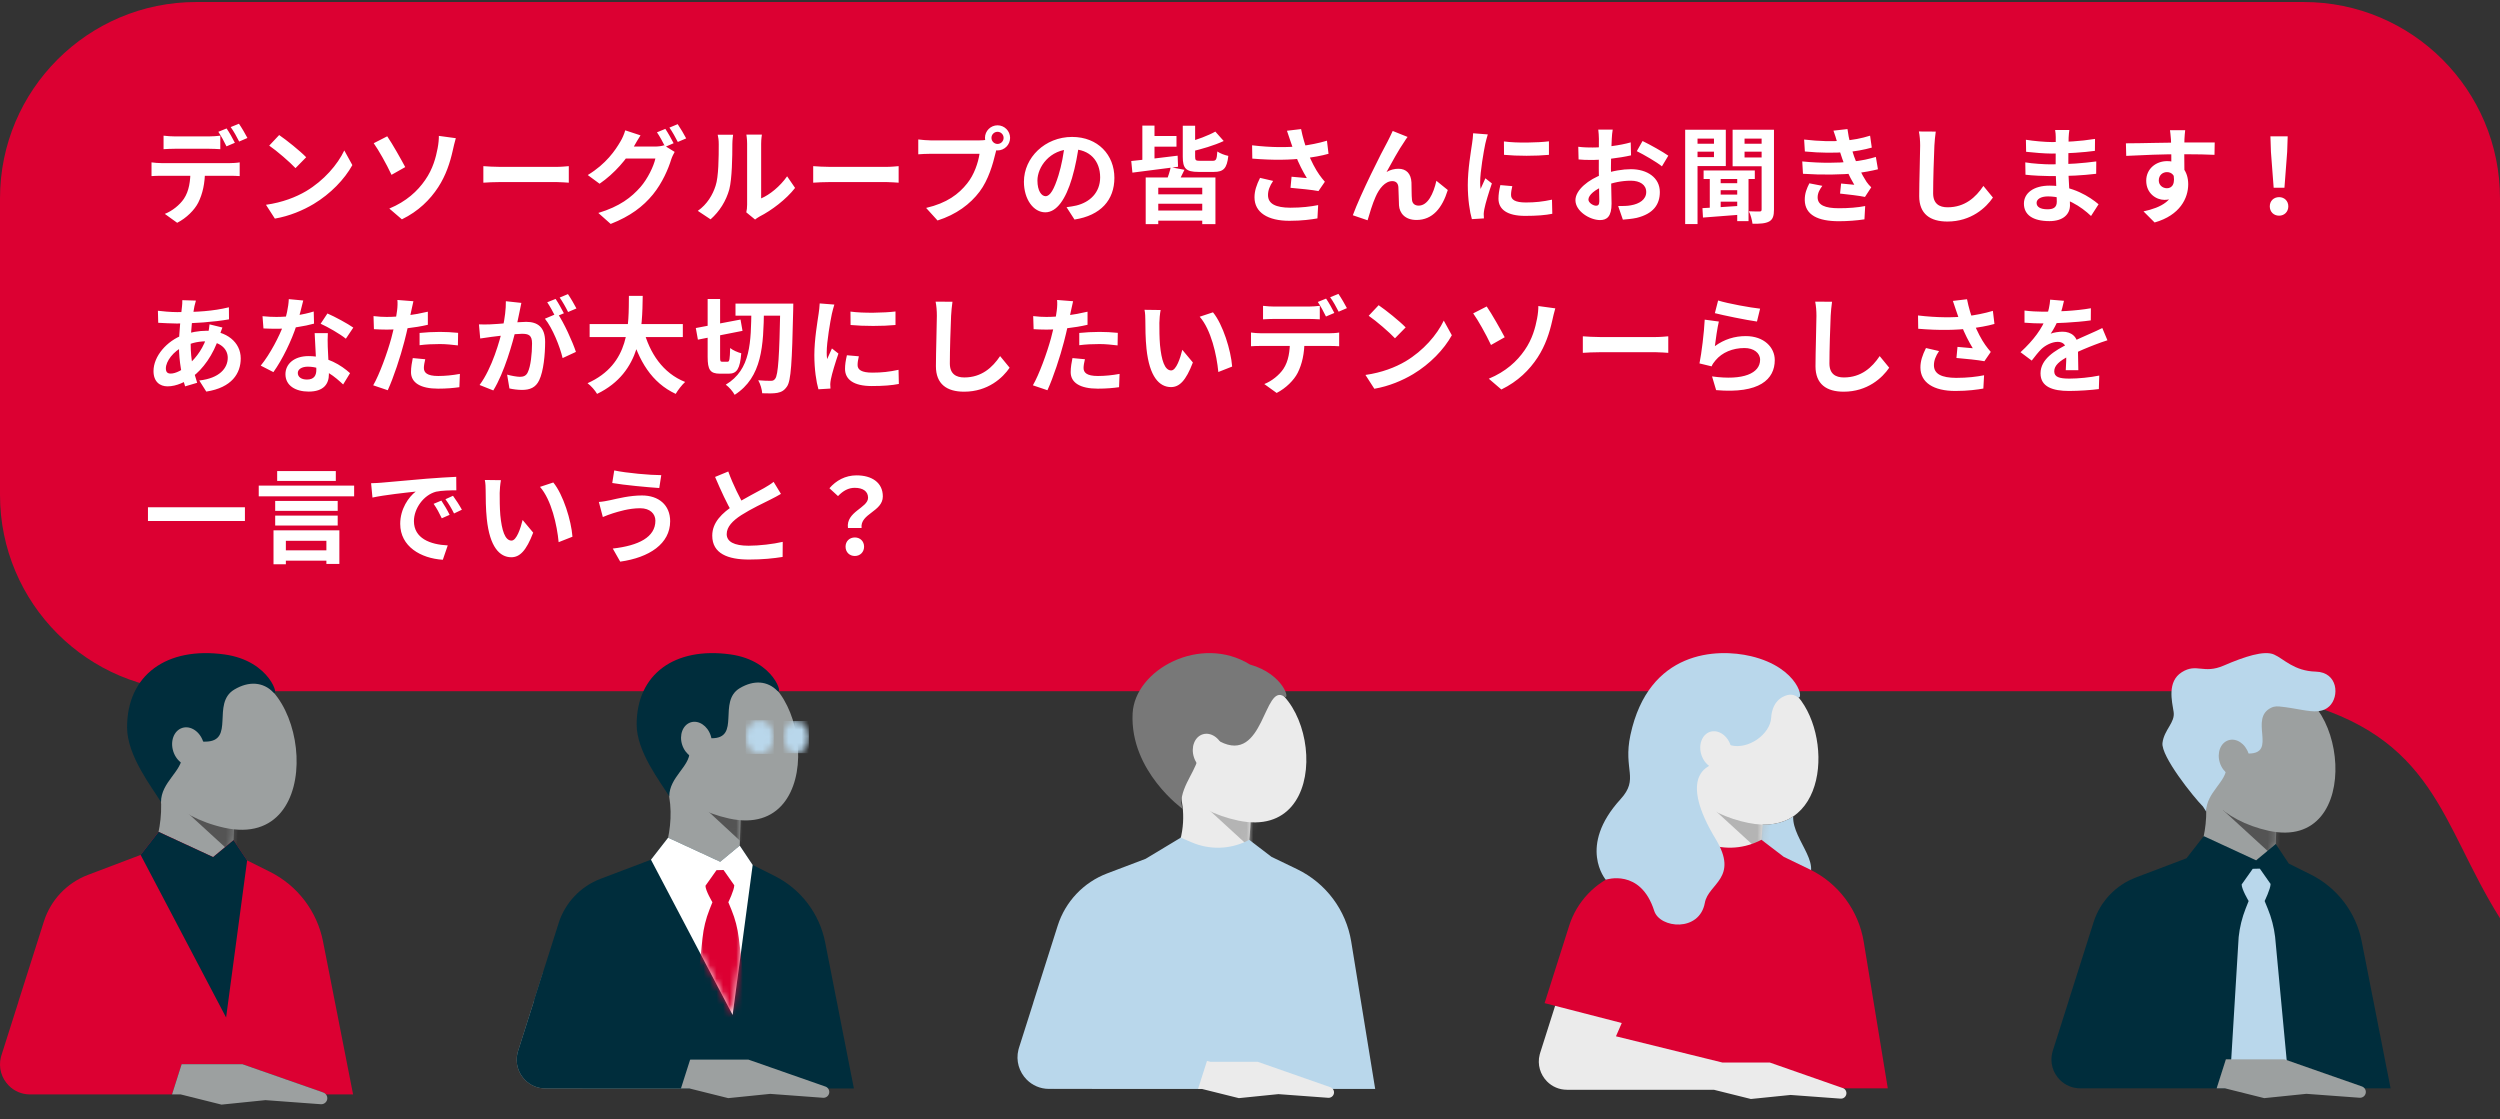 <svg width="382" height="171" viewBox="0 0 382 171" fill="none" xmlns="http://www.w3.org/2000/svg">
<rect x="0" y="0" width="382" height="171" fill="#333333" stroke="none"/>
<path d="M0 30.308C0 13.74 13.431 0.308 30 0.308H352C368.569 0.308 382 13.74 382 30.308V105.619V140.308C372.891 125.823 372.194 112.426 350.255 106.982C345.599 105.827 340.767 105.619 335.97 105.619H30C13.431 105.619 0 92.188 0 75.619V30.308Z" fill="#DC0032"/>
<path d="M24.992 20.731C25.504 20.795 26.176 20.843 26.704 20.843C27.712 20.843 31.008 20.843 31.952 20.843C32.496 20.843 33.12 20.795 33.664 20.731V22.795C33.12 22.763 32.496 22.731 31.952 22.731C31.008 22.731 27.712 22.731 26.72 22.731C26.16 22.731 25.488 22.763 24.992 22.795V20.731ZM23.152 24.811C23.616 24.875 24.176 24.923 24.672 24.923C25.68 24.923 34.208 24.923 35.152 24.923C35.488 24.923 36.192 24.891 36.624 24.811V26.907C36.224 26.875 35.6 26.859 35.152 26.859C34.208 26.859 25.68 26.859 24.672 26.859C24.208 26.859 23.584 26.875 23.152 26.907V24.811ZM31.328 25.931C31.328 28.027 30.96 29.627 30.288 30.971C29.728 32.075 28.496 33.323 27.072 34.043L25.184 32.683C26.32 32.235 27.456 31.323 28.096 30.379C28.896 29.179 29.104 27.659 29.104 25.947L31.328 25.931ZM34.624 19.627C35.024 20.203 35.6 21.227 35.888 21.819L34.608 22.363C34.288 21.707 33.792 20.763 33.36 20.139L34.624 19.627ZM36.512 18.907C36.928 19.499 37.52 20.523 37.808 21.083L36.544 21.627C36.208 20.955 35.696 20.027 35.248 19.419L36.512 18.907ZM42.656 20.635C43.76 21.387 45.84 23.051 46.784 24.027L45.152 25.691C44.32 24.795 42.304 23.051 41.136 22.251L42.656 20.635ZM40.64 31.291C43.152 30.939 45.216 30.123 46.768 29.211C49.504 27.579 51.584 25.147 52.608 22.987L53.84 25.227C52.64 27.403 50.512 29.611 47.936 31.163C46.304 32.139 44.24 33.019 42 33.403L40.64 31.291ZM59.488 31.867C62.08 30.795 63.808 29.195 64.96 27.515C66.16 25.803 66.608 24.011 66.864 22.683C67.008 21.963 67.072 21.147 67.056 20.763L69.648 21.115C69.472 21.723 69.28 22.523 69.184 22.987C68.768 24.859 68.128 26.811 66.96 28.603C65.712 30.523 63.936 32.283 61.408 33.515L59.488 31.867ZM59.168 20.827C59.952 21.963 61.328 24.411 61.92 25.531L59.824 26.715C59.024 25.003 57.84 22.923 57.104 21.883L59.168 20.827ZM73.856 25.387C74.448 25.435 75.6 25.499 76.432 25.499C78.32 25.499 83.6 25.499 85.024 25.499C85.776 25.499 86.48 25.419 86.912 25.387V27.915C86.528 27.899 85.712 27.819 85.04 27.819C83.584 27.819 78.32 27.819 76.432 27.819C75.536 27.819 74.464 27.867 73.856 27.915V25.387ZM101.664 19.691C102.064 20.283 102.624 21.291 102.928 21.883L101.648 22.443C101.312 21.787 100.816 20.827 100.384 20.219L101.664 19.691ZM103.552 18.971C103.968 19.579 104.56 20.587 104.848 21.147L103.568 21.691C103.232 21.035 102.72 20.091 102.288 19.499L103.552 18.971ZM103.088 23.211C102.912 23.531 102.688 23.963 102.56 24.363C102.128 25.787 101.216 27.931 99.776 29.707C98.256 31.563 96.32 33.035 93.312 34.219L91.424 32.539C94.704 31.547 96.48 30.155 97.872 28.571C98.96 27.323 99.888 25.403 100.144 24.219H94.752L95.488 22.395C96.208 22.395 99.552 22.395 100.064 22.395C100.56 22.395 101.088 22.331 101.456 22.203L103.088 23.211ZM97.872 20.683C97.504 21.243 97.088 21.979 96.896 22.315C95.824 24.251 93.904 26.507 91.616 28.075L89.808 26.747C92.624 25.035 94.016 22.971 94.816 21.595C95.056 21.211 95.392 20.459 95.536 19.915L97.872 20.683ZM114.032 32.443C114.112 32.139 114.16 31.707 114.16 31.275C114.16 30.427 114.16 23.243 114.16 21.947C114.16 21.227 114.048 20.603 114.048 20.571H116.416C116.416 20.603 116.304 21.243 116.304 21.963C116.304 23.243 116.304 29.339 116.304 30.315C117.616 29.755 119.184 28.491 120.272 26.939L121.488 28.715C120.16 30.443 117.872 32.171 116.064 33.083C115.728 33.259 115.536 33.435 115.376 33.547L114.032 32.443ZM106.624 32.219C108.048 31.227 108.912 29.755 109.344 28.379C109.808 27.019 109.824 23.979 109.824 22.059C109.824 21.403 109.76 20.987 109.664 20.587H112.016C112.016 20.651 111.904 21.371 111.904 22.027C111.904 23.931 111.856 27.307 111.44 28.923C110.944 30.715 109.952 32.299 108.576 33.515L106.624 32.219ZM124.256 25.387C124.848 25.435 126 25.499 126.832 25.499C128.72 25.499 134 25.499 135.424 25.499C136.176 25.499 136.88 25.419 137.312 25.387V27.915C136.928 27.899 136.112 27.819 135.44 27.819C133.984 27.819 128.72 27.819 126.832 27.819C125.936 27.819 124.864 27.867 124.256 27.915V25.387ZM151.495 21.067C151.495 21.579 151.911 21.995 152.423 21.995C152.935 21.995 153.351 21.579 153.351 21.067C153.351 20.555 152.935 20.139 152.423 20.139C151.911 20.139 151.495 20.555 151.495 21.067ZM150.503 21.067C150.503 20.011 151.367 19.147 152.423 19.147C153.479 19.147 154.343 20.011 154.343 21.067C154.343 22.123 153.479 22.987 152.423 22.987C151.367 22.987 150.503 22.123 150.503 21.067ZM152.455 22.331C152.295 22.635 152.183 23.099 152.103 23.435C151.735 25.003 151.031 27.499 149.687 29.275C148.247 31.195 146.119 32.779 143.255 33.691L141.511 31.771C144.695 31.035 146.503 29.643 147.783 28.027C148.855 26.699 149.463 24.875 149.671 23.499C148.695 23.499 143.415 23.499 142.215 23.499C141.479 23.499 140.727 23.547 140.311 23.579V21.307C140.791 21.371 141.687 21.451 142.215 21.451C143.415 21.451 148.727 21.451 149.623 21.451C149.943 21.451 150.455 21.435 150.871 21.323L152.455 22.331ZM164.903 21.835C164.679 23.467 164.359 25.339 163.799 27.227C162.839 30.459 161.463 32.443 159.719 32.443C157.927 32.443 156.455 30.475 156.455 27.771C156.455 24.091 159.671 20.923 163.815 20.923C167.767 20.923 170.279 23.675 170.279 27.179C170.279 30.539 168.215 32.923 164.183 33.547L162.967 31.659C163.591 31.579 164.039 31.499 164.471 31.403C166.503 30.907 168.103 29.451 168.103 27.099C168.103 24.587 166.535 22.795 163.767 22.795C160.375 22.795 158.519 25.563 158.519 27.579C158.519 29.195 159.159 29.979 159.767 29.979C160.455 29.979 161.063 28.955 161.735 26.795C162.199 25.291 162.551 23.451 162.711 21.771L164.903 21.835ZM175.063 27.115H185.719V34.251H183.703V28.683H176.983V34.251H175.063V27.115ZM175.927 29.691H184.263V31.131H175.927V29.691ZM175.447 20.779H179.767V22.411H175.447V20.779ZM175.927 32.171H184.263V33.723H175.927V32.171ZM178.887 25.547L180.983 25.947C180.599 26.747 180.231 27.499 179.927 28.011L178.231 27.611C178.487 27.019 178.759 26.155 178.887 25.547ZM172.855 24.603C174.679 24.427 177.399 24.107 179.943 23.787L180.007 25.483C177.559 25.803 174.935 26.123 173.031 26.379L172.855 24.603ZM174.551 19.195H176.407V25.435H174.551V19.195ZM185.703 20.107L186.983 21.547C185.511 22.235 183.575 22.795 181.927 23.179C181.847 22.795 181.591 22.155 181.367 21.771C182.919 21.355 184.631 20.715 185.703 20.107ZM180.727 19.211H182.615V23.947C182.615 24.507 182.727 24.571 183.383 24.571C183.687 24.571 184.935 24.571 185.287 24.571C185.831 24.571 185.927 24.363 186.007 23.147C186.407 23.435 187.175 23.723 187.687 23.819C187.479 25.739 186.951 26.267 185.479 26.267C185.063 26.267 183.527 26.267 183.127 26.267C181.191 26.267 180.727 25.723 180.727 23.947V19.211ZM197.143 21.451C197.031 21.083 196.839 20.507 196.647 19.979L198.807 19.723C199.047 20.955 199.431 22.219 199.815 23.243C200.311 24.587 201.063 25.963 201.591 26.699C201.863 27.099 202.151 27.435 202.439 27.771L201.463 29.195C200.567 29.019 198.535 28.811 197.191 28.699L197.351 27.003C198.135 27.083 199.191 27.163 199.687 27.211C199.111 26.267 198.407 24.923 197.911 23.595C197.559 22.715 197.335 21.979 197.143 21.451ZM191.319 22.203C194.311 22.555 196.743 22.539 198.663 22.331C200.087 22.155 201.495 21.883 202.759 21.499L202.999 23.499C201.943 23.803 200.567 24.043 199.287 24.187C197.159 24.443 194.631 24.507 191.351 24.235L191.319 22.203ZM194.535 27.643C194.007 28.411 193.751 29.115 193.751 29.803C193.751 31.163 194.951 31.723 197.143 31.739C198.887 31.739 200.295 31.563 201.415 31.339L201.303 33.371C200.391 33.531 198.951 33.739 197.015 33.739C193.735 33.739 191.687 32.475 191.687 30.155C191.687 29.179 191.991 28.267 192.535 27.179L194.535 27.643ZM215.079 20.923C214.903 21.131 214.743 21.403 214.567 21.675C213.767 22.811 212.647 24.859 211.863 26.283C212.455 25.931 213.079 25.787 213.687 25.787C214.887 25.787 215.607 26.539 215.671 27.883C215.703 28.587 215.671 29.867 215.751 30.539C215.815 31.163 216.247 31.419 216.775 31.419C218.167 31.419 219.031 29.611 219.479 27.627L221.223 29.035C220.375 31.787 218.903 33.611 216.439 33.611C214.663 33.611 213.847 32.539 213.767 31.387C213.719 30.523 213.719 29.227 213.671 28.571C213.623 28.011 213.319 27.675 212.743 27.675C211.655 27.675 210.743 28.795 210.183 30.091C209.751 31.019 209.207 32.811 208.967 33.659L206.711 32.891C207.879 29.691 211.159 23.163 212.023 21.627C212.215 21.211 212.519 20.683 212.807 20.011L215.079 20.923ZM229.799 21.611C231.767 21.883 234.967 21.803 236.679 21.595V23.659C234.727 23.851 231.815 23.851 229.815 23.659L229.799 21.611ZM231.079 28.443C230.951 28.987 230.887 29.371 230.887 29.787C230.887 30.507 231.511 30.939 233.143 30.939C234.567 30.939 235.751 30.811 237.143 30.507L237.191 32.667C236.151 32.875 234.855 32.987 233.047 32.987C230.295 32.987 228.967 31.995 228.967 30.363C228.967 29.723 229.063 29.099 229.255 28.283L231.079 28.443ZM227.335 20.539C227.223 20.875 227.015 21.691 226.951 21.979C226.727 23.035 226.167 26.235 226.167 27.835C226.167 28.155 226.183 28.555 226.231 28.875C226.471 28.331 226.727 27.787 226.967 27.243L227.959 28.027C227.495 29.371 226.967 31.099 226.807 31.947C226.759 32.187 226.711 32.539 226.711 32.699C226.727 32.875 226.727 33.147 226.743 33.371L224.903 33.483C224.583 32.395 224.279 30.443 224.279 28.267C224.279 25.851 224.759 23.163 224.935 21.915C224.999 21.483 225.079 20.875 225.095 20.363L227.335 20.539ZM246.423 19.803C246.359 20.107 246.295 20.795 246.279 21.195C246.199 22.459 246.151 24.187 246.151 25.675C246.151 27.419 246.247 30.187 246.247 31.115C246.247 33.083 245.543 33.627 244.487 33.627C242.935 33.627 240.727 32.283 240.727 30.587C240.727 29.035 242.727 27.403 244.951 26.619C246.375 26.107 247.991 25.851 249.207 25.851C251.671 25.851 253.623 27.131 253.623 29.339C253.623 31.243 252.631 32.667 250.087 33.291C249.351 33.451 248.631 33.499 247.975 33.563L247.255 31.483C247.959 31.483 248.663 31.483 249.207 31.371C250.503 31.147 251.543 30.491 251.543 29.339C251.543 28.235 250.583 27.611 249.191 27.611C247.831 27.611 246.423 27.899 245.175 28.395C243.735 28.939 242.711 29.803 242.711 30.491C242.711 31.003 243.463 31.435 243.879 31.435C244.167 31.435 244.375 31.307 244.375 30.747C244.375 29.915 244.295 27.691 244.295 25.755C244.295 23.931 244.311 21.947 244.311 21.211C244.311 20.891 244.263 20.091 244.215 19.803H246.423ZM250.983 21.547C252.199 22.139 254.055 23.179 254.919 23.787L253.943 25.419C253.175 24.779 251.095 23.579 250.103 23.099L250.983 21.547ZM241.159 22.427C242.103 22.539 242.791 22.539 243.367 22.539C245.031 22.539 247.527 22.235 249.175 21.755L249.223 23.739C247.415 24.155 244.839 24.443 243.431 24.443C242.375 24.443 241.751 24.427 241.207 24.363L241.159 22.427ZM260.311 26.043H268.135V27.355H260.311V26.043ZM262.439 27.995H266.087V29.067H262.439V27.995ZM262.439 29.739H266.087V30.811H262.439V29.739ZM265.447 26.715H267.175V33.787H265.447V26.715ZM261.255 26.747H262.919V32.203H261.255V26.747ZM260.135 31.803C261.735 31.723 264.135 31.579 266.455 31.419V32.763C264.215 32.939 261.911 33.099 260.215 33.243L260.135 31.803ZM258.455 21.963H262.487V23.179H258.455V21.963ZM265.879 21.963H269.927V23.179H265.879V21.963ZM269.175 19.819H271.063V32.027C271.063 32.955 270.903 33.515 270.343 33.835C269.751 34.155 268.967 34.203 267.783 34.187C267.719 33.675 267.495 32.779 267.223 32.283C267.895 32.315 268.631 32.315 268.871 32.315C269.095 32.315 269.175 32.235 269.175 31.995V19.819ZM258.631 19.819H263.703V25.371H258.631V24.011H261.895V21.179H258.631V19.819ZM270.151 19.819V21.179H266.567V24.059H270.151V25.403H264.743V19.819H270.151ZM257.495 19.819H259.383V34.235H257.495V19.819ZM275.671 21.323C278.007 21.595 279.959 21.627 281.655 21.499C283.111 21.403 284.423 21.147 285.751 20.731L286.007 22.555C284.855 22.875 283.463 23.147 282.071 23.243C280.423 23.371 278.215 23.387 275.783 23.147L275.671 21.323ZM275.383 24.667C278.263 24.955 280.855 24.907 282.775 24.715C284.503 24.571 285.703 24.251 286.631 23.979L286.951 25.867C285.991 26.107 284.807 26.331 283.511 26.475C281.495 26.699 278.375 26.747 275.495 26.555L275.383 24.667ZM280.727 21.771C280.567 21.179 280.375 20.587 280.151 19.963L282.295 19.723C282.487 21.259 282.887 22.667 283.303 23.899C283.687 25.019 284.471 26.667 285.207 27.787C285.431 28.107 285.639 28.347 285.927 28.619L284.967 30.091C284.071 29.899 282.327 29.707 281.159 29.579L281.319 28.043C281.991 28.107 282.871 28.187 283.335 28.235C282.487 26.811 281.895 25.419 281.495 24.251C281.095 23.115 280.935 22.539 280.727 21.771ZM278.455 28.395C278.071 28.923 277.735 29.467 277.735 30.155C277.735 31.339 278.855 31.819 280.983 31.819C282.487 31.819 283.847 31.707 284.999 31.483L284.887 33.515C283.767 33.691 282.295 33.803 280.983 33.803C277.799 33.803 275.815 32.859 275.767 30.587C275.751 29.547 276.087 28.763 276.471 28.011L278.455 28.395ZM295.783 20.107C295.687 20.779 295.607 21.611 295.575 22.251C295.495 23.979 295.383 27.547 295.383 29.531C295.383 31.147 296.343 31.675 297.591 31.675C300.231 31.675 301.895 30.155 303.063 28.411L304.519 30.187C303.479 31.723 301.207 33.851 297.559 33.851C294.935 33.851 293.255 32.699 293.255 29.963C293.255 27.819 293.399 23.627 293.399 22.251C293.399 21.483 293.335 20.715 293.207 20.091L295.783 20.107ZM316.199 19.867C316.151 20.187 316.103 20.587 316.087 21.003C316.055 21.819 316.039 24.091 316.039 25.435C316.039 27.195 316.295 30.091 316.295 31.355C316.295 32.731 315.255 33.787 313.159 33.787C310.599 33.787 309.255 32.811 309.255 31.115C309.255 29.499 310.743 28.363 313.191 28.363C316.711 28.363 319.335 30.091 320.663 31.211L319.511 33.003C317.991 31.563 315.671 30.011 312.935 30.011C311.815 30.011 311.191 30.443 311.191 31.003C311.191 31.611 311.751 31.979 312.855 31.979C313.703 31.979 314.279 31.739 314.279 30.811C314.279 29.851 314.103 26.987 314.103 25.435C314.103 23.899 314.119 21.867 314.119 20.955C314.119 20.667 314.087 20.171 314.023 19.867H316.199ZM309.559 21.355C310.695 21.547 312.535 21.707 313.511 21.707C315.687 21.707 317.783 21.595 320.119 21.227L320.103 23.051C318.471 23.275 315.927 23.467 313.527 23.467C312.503 23.467 310.647 23.323 309.591 23.195L309.559 21.355ZM309.463 24.811C310.519 25.003 312.471 25.115 313.319 25.115C316.279 25.115 318.343 24.923 320.311 24.667L320.295 26.555C318.087 26.811 316.343 26.907 313.303 26.907C312.359 26.907 310.551 26.827 309.495 26.699L309.463 24.811ZM333.895 19.899C333.847 20.171 333.799 21.019 333.783 21.275C333.735 22.331 333.767 25.595 333.783 26.875L331.783 26.203C331.783 25.211 331.783 22.139 331.719 21.291C331.671 20.651 331.607 20.107 331.575 19.899H333.895ZM324.839 21.899C327.223 21.899 331.447 21.771 333.447 21.771C335.079 21.771 337.511 21.755 338.407 21.771L338.375 23.659C337.383 23.611 335.751 23.563 333.399 23.563C330.487 23.563 327.303 23.691 324.887 23.819L324.839 21.899ZM333.511 26.635C333.511 29.243 332.551 30.539 330.711 30.539C329.479 30.539 327.943 29.563 327.943 27.611C327.943 25.803 329.415 24.619 331.143 24.619C333.255 24.619 334.359 26.171 334.359 28.155C334.359 30.251 333.127 32.891 329.223 33.995L327.527 32.299C330.247 31.707 332.375 30.635 332.375 27.835C332.375 26.795 331.815 26.299 331.111 26.299C330.487 26.299 329.863 26.731 329.863 27.579C329.863 28.299 330.455 28.763 331.111 28.763C331.863 28.763 332.519 28.123 332.007 26.219L333.511 26.635ZM347.415 28.683L346.999 23.211L346.919 20.827H349.559L349.479 23.211L349.063 28.683H347.415ZM348.247 32.955C347.415 32.955 346.823 32.363 346.823 31.531C346.823 30.699 347.431 30.123 348.247 30.123C349.047 30.123 349.655 30.699 349.655 31.531C349.655 32.363 349.047 32.955 348.247 32.955ZM29.936 45.931C29.84 46.235 29.776 46.523 29.712 46.779C29.408 48.267 29.136 50.571 29.136 52.555C29.136 55.083 29.6 56.875 30.128 58.491L28.288 59.035C27.808 57.595 27.344 55.227 27.344 52.875C27.344 50.779 27.632 48.427 27.808 46.843C27.84 46.523 27.872 46.155 27.856 45.867L29.936 45.931ZM27.072 47.691C30.112 47.691 32.528 47.547 34.976 46.955L34.992 48.795C32.8 49.195 29.44 49.435 27.024 49.435C26.176 49.435 24.928 49.355 24.176 49.323L24.128 47.483C24.704 47.563 26.096 47.691 27.072 47.691ZM33.984 50.043C33.856 50.331 33.616 51.067 33.504 51.403C32.592 54.283 30.944 56.443 29.424 57.563C28.384 58.331 26.992 59.035 25.6 59.035C24.432 59.035 23.456 58.331 23.456 56.699C23.456 54.443 25.472 52.091 28.016 51.163C29.072 50.779 30.384 50.539 31.584 50.539C34.576 50.539 36.784 52.267 36.784 54.763C36.784 57.035 35.44 59.227 31.52 59.835L30.448 58.139C33.536 57.803 34.8 56.251 34.8 54.667C34.8 53.307 33.632 52.155 31.472 52.155C30.016 52.155 28.864 52.571 28.08 52.923C26.48 53.675 25.344 55.211 25.344 56.283C25.344 56.811 25.552 57.083 26.08 57.083C26.832 57.083 27.904 56.555 28.88 55.643C30.048 54.571 31.136 53.147 31.776 50.939C31.888 50.603 32 49.915 32.016 49.563L33.984 50.043ZM40.112 48.315C40.8 48.395 41.664 48.427 42.24 48.427C44.224 48.427 46.384 48.091 47.936 47.595L47.984 49.451C46.608 49.835 44.304 50.251 42.256 50.235C41.616 50.235 40.944 50.219 40.256 50.187L40.112 48.315ZM46.336 45.915C46.128 46.763 45.744 48.331 45.312 49.691C44.576 51.995 43.136 54.971 41.776 56.859L39.84 55.867C41.28 54.107 42.72 51.307 43.344 49.579C43.728 48.427 44.08 46.939 44.128 45.707L46.336 45.915ZM50.096 50.907C50.048 51.579 50.064 52.251 50.08 52.955C50.112 53.899 50.256 56.283 50.256 57.179C50.256 58.667 49.456 59.835 47.168 59.835C45.184 59.835 43.616 58.939 43.616 57.179C43.616 55.627 44.928 54.411 47.152 54.411C49.952 54.411 52.16 55.819 53.488 57.019L52.432 58.747C51.28 57.675 49.456 56.027 47.04 56.027C46.112 56.027 45.504 56.427 45.504 56.987C45.504 57.579 46.016 57.995 46.896 57.995C47.984 57.995 48.336 57.387 48.336 56.491C48.336 55.531 48.16 52.587 48.08 50.907H50.096ZM52.848 51.755C51.92 51.003 50.096 49.963 48.992 49.467L50.032 47.899C51.184 48.395 53.152 49.467 53.984 50.059L52.848 51.755ZM63.168 46.027C63.056 46.475 62.912 47.195 62.832 47.547C62.608 48.635 62.208 50.587 61.776 52.219C61.2 54.459 60.128 57.723 59.248 59.627L57.024 58.875C57.968 57.259 59.184 53.915 59.792 51.675C60.192 50.171 60.56 48.411 60.672 47.467C60.752 46.875 60.768 46.219 60.72 45.835L63.168 46.027ZM59.088 48.427C61.04 48.427 63.296 48.123 65.376 47.627V49.627C63.392 50.091 60.88 50.363 59.072 50.363C58.288 50.363 57.696 50.331 57.136 50.299L57.072 48.299C57.904 48.395 58.432 48.427 59.088 48.427ZM64.112 50.875C65.008 50.779 66.16 50.715 67.2 50.715C68.112 50.715 69.072 50.763 70 50.859L69.968 52.779C69.152 52.683 68.176 52.571 67.216 52.571C66.112 52.571 65.12 52.619 64.112 52.747V50.875ZM64.976 54.891C64.864 55.355 64.768 55.867 64.768 56.219C64.768 56.923 65.232 57.451 66.96 57.451C68.032 57.451 69.136 57.339 70.272 57.131L70.192 59.163C69.296 59.291 68.224 59.387 66.944 59.387C64.24 59.387 62.8 58.475 62.8 56.859C62.8 56.107 62.944 55.339 63.072 54.715L64.976 54.891ZM79.664 46.283C79.568 46.699 79.472 47.211 79.392 47.611C79.232 48.331 79.04 49.323 78.864 50.139C78.336 52.395 77.056 56.955 75.376 59.659L73.28 58.827C75.184 56.267 76.384 52.043 76.832 50.027C77.136 48.587 77.312 47.227 77.296 46.027L79.664 46.283ZM85.184 47.883C86.16 49.275 87.504 52.251 88 53.771L85.968 54.715C85.552 52.939 84.416 50.123 83.264 48.699L85.184 47.883ZM73.184 49.563C73.76 49.595 74.304 49.579 74.896 49.563C76.176 49.531 79.216 49.179 80.4 49.179C82.096 49.179 83.296 49.931 83.296 52.251C83.296 54.139 83.056 56.731 82.384 58.107C81.856 59.227 80.96 59.579 79.76 59.579C79.136 59.579 78.384 59.483 77.84 59.355L77.488 57.243C78.112 57.419 79.024 57.579 79.44 57.579C79.984 57.579 80.4 57.419 80.64 56.891C81.088 55.995 81.296 54.043 81.296 52.475C81.296 51.195 80.752 51.003 79.744 51.003C78.8 51.003 76.032 51.355 75.152 51.467C74.688 51.531 73.856 51.643 73.376 51.723L73.184 49.563ZM84.896 45.675C85.296 46.251 85.856 47.275 86.16 47.867L84.88 48.411C84.544 47.755 84.048 46.811 83.616 46.187L84.896 45.675ZM86.784 44.939C87.2 45.547 87.792 46.571 88.08 47.131L86.8 47.675C86.48 47.003 85.952 46.075 85.52 45.467L86.784 44.939ZM90.096 49.515H104.336V51.499H90.096V49.515ZM98.304 50.315C99.264 53.979 101.296 57.019 104.688 58.363C104.208 58.795 103.568 59.627 103.248 60.187C99.584 58.475 97.584 55.163 96.368 50.763L98.304 50.315ZM96.096 45.211H98.208C98.128 50.091 98.096 56.875 91.232 60.187C90.928 59.659 90.336 58.971 89.776 58.555C96.336 55.627 96.048 49.547 96.096 45.211ZM112.384 46.395H120.08V48.235H112.384V46.395ZM119.232 46.395H121.216C121.216 46.395 121.2 47.131 121.2 47.387C121.024 55.387 120.864 58.187 120.256 59.051C119.808 59.707 119.392 59.899 118.784 60.027C118.208 60.139 117.328 60.123 116.464 60.091C116.432 59.547 116.192 58.667 115.856 58.107C116.688 58.187 117.44 58.187 117.808 58.187C118.112 58.187 118.272 58.107 118.448 57.867C118.912 57.275 119.088 54.379 119.232 46.875V46.395ZM106.32 50.123L113.152 48.827L113.456 50.555L106.64 51.899L106.32 50.123ZM108.128 45.691H110.032V54.539C110.032 55.195 110.064 55.275 110.368 55.275C110.48 55.275 111.008 55.275 111.168 55.275C111.472 55.275 111.52 54.907 111.568 53.179C111.968 53.515 112.752 53.851 113.264 53.979C113.072 56.315 112.624 57.099 111.36 57.099C111.04 57.099 110.288 57.099 110.016 57.099C108.512 57.099 108.128 56.507 108.128 54.523V45.691ZM114.816 47.259H116.736C116.656 52.779 116.48 57.627 112.256 60.331C111.984 59.819 111.392 59.131 110.896 58.779C114.768 56.459 114.736 52.235 114.816 47.259ZM129.952 47.611C131.92 47.883 135.12 47.803 136.832 47.595V49.659C134.88 49.851 131.968 49.851 129.968 49.659L129.952 47.611ZM131.232 54.443C131.104 54.987 131.04 55.371 131.04 55.787C131.04 56.507 131.664 56.939 133.296 56.939C134.72 56.939 135.904 56.811 137.296 56.507L137.344 58.667C136.304 58.875 135.008 58.987 133.2 58.987C130.448 58.987 129.12 57.995 129.12 56.363C129.12 55.723 129.216 55.099 129.408 54.283L131.232 54.443ZM127.488 46.539C127.376 46.875 127.168 47.691 127.104 47.979C126.88 49.035 126.32 52.235 126.32 53.835C126.32 54.155 126.336 54.555 126.384 54.875C126.624 54.331 126.88 53.787 127.12 53.243L128.112 54.027C127.648 55.371 127.12 57.099 126.96 57.947C126.912 58.187 126.864 58.539 126.864 58.699C126.88 58.875 126.88 59.147 126.896 59.371L125.056 59.483C124.736 58.395 124.432 56.443 124.432 54.267C124.432 51.851 124.912 49.163 125.088 47.915C125.152 47.483 125.232 46.875 125.248 46.363L127.488 46.539ZM145.536 46.107C145.44 46.779 145.36 47.611 145.328 48.251C145.248 49.979 145.136 53.547 145.136 55.531C145.136 57.147 146.096 57.675 147.344 57.675C149.984 57.675 151.648 56.155 152.816 54.411L154.272 56.187C153.232 57.723 150.96 59.851 147.312 59.851C144.688 59.851 143.008 58.699 143.008 55.963C143.008 53.819 143.152 49.627 143.152 48.251C143.152 47.483 143.088 46.715 142.96 46.091L145.536 46.107ZM163.968 46.027C163.856 46.475 163.712 47.195 163.632 47.547C163.408 48.635 163.008 50.587 162.576 52.219C162 54.459 160.928 57.723 160.048 59.627L157.824 58.875C158.768 57.259 159.984 53.915 160.592 51.675C160.992 50.171 161.36 48.411 161.472 47.467C161.552 46.875 161.568 46.219 161.52 45.835L163.968 46.027ZM159.888 48.427C161.84 48.427 164.096 48.123 166.176 47.627V49.627C164.192 50.091 161.68 50.363 159.872 50.363C159.088 50.363 158.496 50.331 157.936 50.299L157.872 48.299C158.704 48.395 159.232 48.427 159.888 48.427ZM164.912 50.875C165.808 50.779 166.96 50.715 168 50.715C168.912 50.715 169.872 50.763 170.8 50.859L170.768 52.779C169.952 52.683 168.976 52.571 168.016 52.571C166.912 52.571 165.92 52.619 164.912 52.747V50.875ZM165.776 54.891C165.664 55.355 165.568 55.867 165.568 56.219C165.568 56.923 166.032 57.451 167.76 57.451C168.832 57.451 169.936 57.339 171.072 57.131L170.992 59.163C170.096 59.291 169.024 59.387 167.744 59.387C165.04 59.387 163.6 58.475 163.6 56.859C163.6 56.107 163.744 55.339 163.872 54.715L165.776 54.891ZM177.344 47.371C177.232 47.931 177.152 48.875 177.152 49.323C177.152 50.363 177.152 51.547 177.248 52.715C177.472 55.019 177.952 56.603 178.96 56.603C179.728 56.603 180.352 54.715 180.656 53.451L182.272 55.387C181.2 58.187 180.208 59.147 178.928 59.147C177.152 59.147 175.632 57.579 175.184 53.291C175.024 51.819 175.008 49.931 175.008 48.955C175.008 48.523 174.992 47.835 174.88 47.339L177.344 47.371ZM185.344 47.723C186.864 49.563 188.096 53.563 188.272 56.011L186.16 56.843C185.92 54.251 185.056 50.379 183.312 48.395L185.344 47.723ZM192.992 46.731C193.504 46.795 194.176 46.843 194.704 46.843C195.712 46.843 199.008 46.843 199.952 46.843C200.496 46.843 201.12 46.795 201.664 46.731V48.795C201.12 48.763 200.496 48.731 199.952 48.731C199.008 48.731 195.712 48.731 194.72 48.731C194.16 48.731 193.488 48.763 192.992 48.795V46.731ZM191.152 50.811C191.616 50.875 192.176 50.923 192.672 50.923C193.68 50.923 202.208 50.923 203.152 50.923C203.488 50.923 204.192 50.891 204.624 50.811V52.907C204.224 52.875 203.6 52.859 203.152 52.859C202.208 52.859 193.68 52.859 192.672 52.859C192.208 52.859 191.584 52.875 191.152 52.907V50.811ZM199.328 51.931C199.328 54.027 198.96 55.627 198.288 56.971C197.728 58.075 196.496 59.323 195.072 60.043L193.184 58.683C194.32 58.235 195.456 57.323 196.096 56.379C196.896 55.179 197.104 53.659 197.104 51.947L199.328 51.931ZM202.624 45.627C203.024 46.203 203.6 47.227 203.888 47.819L202.608 48.363C202.288 47.707 201.792 46.763 201.36 46.139L202.624 45.627ZM204.512 44.907C204.928 45.499 205.52 46.523 205.808 47.083L204.544 47.627C204.208 46.955 203.696 46.027 203.248 45.419L204.512 44.907ZM210.656 46.635C211.76 47.387 213.84 49.051 214.784 50.027L213.152 51.691C212.32 50.795 210.304 49.051 209.136 48.251L210.656 46.635ZM208.64 57.291C211.152 56.939 213.216 56.123 214.768 55.211C217.504 53.579 219.584 51.147 220.608 48.987L221.84 51.227C220.64 53.403 218.512 55.611 215.936 57.163C214.304 58.139 212.24 59.019 210 59.403L208.64 57.291ZM227.488 57.867C230.08 56.795 231.808 55.195 232.96 53.515C234.16 51.803 234.608 50.011 234.864 48.683C235.008 47.963 235.072 47.147 235.056 46.763L237.648 47.115C237.472 47.723 237.28 48.523 237.184 48.987C236.768 50.859 236.128 52.811 234.96 54.603C233.712 56.523 231.936 58.283 229.408 59.515L227.488 57.867ZM227.168 46.827C227.952 47.963 229.328 50.411 229.92 51.531L227.824 52.715C227.024 51.003 225.84 48.923 225.104 47.883L227.168 46.827ZM241.856 51.387C242.448 51.435 243.6 51.499 244.432 51.499C246.32 51.499 251.6 51.499 253.024 51.499C253.776 51.499 254.48 51.419 254.912 51.387V53.915C254.528 53.899 253.712 53.819 253.04 53.819C251.584 53.819 246.32 53.819 244.432 53.819C243.536 53.819 242.464 53.867 241.856 53.915V51.387ZM262.528 45.915C264.048 46.395 267.536 47.019 268.944 47.163L268.464 49.131C266.832 48.907 263.28 48.171 262.032 47.851L262.528 45.915ZM262.64 49.131C262.416 50.027 262.144 51.963 262.032 52.891C263.472 51.835 265.072 51.355 266.752 51.355C269.552 51.355 271.184 53.083 271.184 55.019C271.184 57.947 268.864 60.187 262.224 59.611L261.6 57.515C266.416 58.187 268.944 57.019 268.944 54.971C268.944 53.931 267.968 53.179 266.56 53.179C264.752 53.179 263.136 53.851 262.128 55.067C261.84 55.403 261.664 55.659 261.536 55.979L259.68 55.531C260 53.963 260.384 50.827 260.48 48.843L262.64 49.131ZM279.936 46.107C279.84 46.779 279.76 47.611 279.728 48.251C279.648 49.979 279.536 53.547 279.536 55.531C279.536 57.147 280.496 57.675 281.744 57.675C284.384 57.675 286.048 56.155 287.216 54.411L288.672 56.187C287.632 57.723 285.36 59.851 281.712 59.851C279.088 59.851 277.408 58.699 277.408 55.963C277.408 53.819 277.552 49.627 277.552 48.251C277.552 47.483 277.488 46.715 277.36 46.091L279.936 46.107ZM298.896 47.451C298.784 47.083 298.592 46.507 298.4 45.979L300.56 45.723C300.8 46.955 301.184 48.219 301.568 49.243C302.064 50.587 302.816 51.963 303.344 52.699C303.616 53.099 303.904 53.435 304.192 53.771L303.216 55.195C302.32 55.019 300.288 54.811 298.944 54.699L299.104 53.003C299.888 53.083 300.944 53.163 301.44 53.211C300.864 52.267 300.16 50.923 299.664 49.595C299.312 48.715 299.088 47.979 298.896 47.451ZM293.072 48.203C296.064 48.555 298.496 48.539 300.416 48.331C301.84 48.155 303.248 47.883 304.512 47.499L304.752 49.499C303.696 49.803 302.32 50.043 301.04 50.187C298.912 50.443 296.384 50.507 293.104 50.235L293.072 48.203ZM296.288 53.643C295.76 54.411 295.504 55.115 295.504 55.803C295.504 57.163 296.704 57.723 298.896 57.739C300.64 57.739 302.048 57.563 303.168 57.339L303.056 59.371C302.144 59.531 300.704 59.739 298.768 59.739C295.488 59.739 293.44 58.475 293.44 56.155C293.44 55.179 293.744 54.267 294.288 53.179L296.288 53.643ZM315.376 45.963C315.248 46.555 315.04 47.499 314.592 48.651C314.256 49.435 313.792 50.347 313.344 50.987C313.776 50.795 314.624 50.683 315.168 50.683C316.496 50.683 317.504 51.467 317.504 52.955C317.504 53.819 317.552 55.563 317.568 56.571H315.648C315.712 55.819 315.744 54.459 315.728 53.595C315.728 52.571 315.088 52.235 314.416 52.235C313.536 52.235 312.528 52.763 311.92 53.339C311.44 53.819 310.992 54.395 310.448 55.099L308.736 53.819C310.784 51.931 312.016 50.203 312.688 48.443C313.008 47.579 313.216 46.603 313.264 45.787L315.376 45.963ZM309.344 47.451C310.16 47.563 311.344 47.627 312.16 47.627C314.272 47.627 317.168 47.515 319.488 47.099L319.472 48.955C317.216 49.275 314 49.419 312.048 49.419C311.392 49.419 310.224 49.387 309.344 49.307V47.451ZM322.016 51.995C321.52 52.139 320.656 52.459 320.112 52.667C319.072 53.067 317.632 53.643 316.128 54.411C314.672 55.163 313.888 55.851 313.888 56.731C313.888 57.611 314.656 57.851 316.208 57.851C317.568 57.851 319.36 57.675 320.768 57.387L320.704 59.451C319.632 59.595 317.68 59.739 316.16 59.739C313.664 59.739 311.792 59.115 311.792 57.051C311.792 54.827 314.08 53.515 316 52.555C317.472 51.787 318.48 51.403 319.44 50.955C320.064 50.683 320.624 50.427 321.232 50.123L322.016 51.995ZM22.608 77.515H37.424V79.611H22.608V77.515ZM42.848 84.091H50.88V85.675H42.848V84.091ZM42.048 78.779H51.6V80.299H42.048V78.779ZM42.048 76.539H51.6V78.059H42.048V76.539ZM39.536 74.203H54.112V75.835H39.536V74.203ZM42.352 71.979H51.312V73.483H42.352V71.979ZM41.792 81.035H51.856V86.171H49.872V82.635H43.68V86.219H41.792V81.035ZM56.704 73.835C57.328 73.819 57.968 73.787 58.272 73.755C59.6 73.627 62.24 73.403 65.168 73.147C66.832 73.019 68.576 72.907 69.712 72.859L69.728 74.923C68.864 74.923 67.488 74.939 66.624 75.131C64.704 75.643 63.248 77.723 63.248 79.627C63.248 82.251 65.712 83.211 68.416 83.339L67.664 85.531C64.32 85.323 61.152 83.515 61.152 80.043C61.152 77.755 62.448 75.931 63.52 75.115C62.032 75.275 58.752 75.627 56.912 76.027L56.704 73.835ZM67.44 76.491C67.824 77.051 68.4 78.027 68.704 78.667L67.504 79.195C67.088 78.331 66.752 77.691 66.256 76.987L67.44 76.491ZM69.216 75.755C69.632 76.315 70.24 77.259 70.576 77.883L69.376 78.459C68.944 77.595 68.576 76.987 68.064 76.283L69.216 75.755ZM76.544 73.371C76.432 73.931 76.352 74.875 76.352 75.323C76.352 76.363 76.352 77.547 76.448 78.715C76.672 81.019 77.152 82.603 78.16 82.603C78.928 82.603 79.552 80.715 79.856 79.451L81.472 81.387C80.4 84.187 79.408 85.147 78.128 85.147C76.352 85.147 74.832 83.579 74.384 79.291C74.224 77.819 74.208 75.931 74.208 74.955C74.208 74.523 74.192 73.835 74.08 73.339L76.544 73.371ZM84.544 73.723C86.064 75.563 87.296 79.563 87.472 82.011L85.36 82.843C85.12 80.251 84.256 76.379 82.512 74.395L84.544 73.723ZM100.144 79.563C100.144 78.507 99.328 77.659 97.824 77.659C96.064 77.659 94.464 78.187 93.664 78.427C93.2 78.571 92.56 78.811 92.112 79.003L91.504 76.699C92.048 76.667 92.72 76.539 93.248 76.427C94.416 76.171 96.208 75.707 98.096 75.707C100.624 75.707 102.4 77.147 102.4 79.643C102.4 83.083 99.216 85.195 94.768 85.819L93.632 83.819C97.6 83.371 100.144 82.075 100.144 79.563ZM93.856 71.883C95.728 72.283 99.36 72.603 101.04 72.603L100.736 74.571C98.864 74.443 95.392 74.123 93.552 73.803L93.856 71.883ZM119.328 75.467C118.832 75.755 118.32 76.043 117.728 76.331C116.736 76.827 114.736 77.771 113.264 78.715C111.936 79.579 111.04 80.507 111.04 81.611C111.04 82.763 112.16 83.387 114.384 83.387C116.016 83.387 118.176 83.131 119.6 82.795L119.584 85.099C118.208 85.323 116.528 85.499 114.448 85.499C111.248 85.499 108.832 84.603 108.832 81.851C108.832 79.819 110.32 78.395 112.224 77.147C113.744 76.139 115.76 75.147 116.736 74.587C117.344 74.235 117.792 73.963 118.208 73.627L119.328 75.467ZM111.28 72.043C112.048 74.171 113.056 76.091 113.808 77.435L111.984 78.491C111.104 77.035 110.144 74.939 109.264 72.875L111.28 72.043ZM129.568 80.683C129.232 78.171 132.64 77.611 132.64 76.059C132.64 75.083 131.872 74.539 130.608 74.539C129.632 74.539 128.832 74.987 128.048 75.803L126.736 74.603C127.76 73.419 129.168 72.635 130.88 72.635C133.2 72.635 134.896 73.723 134.896 75.851C134.896 78.187 131.392 78.475 131.648 80.683H129.568ZM130.624 84.955C129.792 84.955 129.2 84.363 129.2 83.531C129.2 82.699 129.808 82.123 130.624 82.123C131.424 82.123 132.032 82.699 132.032 83.531C132.032 84.363 131.424 84.955 130.624 84.955Z" fill="white"/>
<path d="M23.792 118.094C24.898 121.429 24.776 124.554 24.179 127.348L32.948 132.87L35.686 128.374C35.686 128.374 35.887 123.845 35.906 120.832L23.792 118.089V118.094Z" fill="#9CA0A0"/>
<mask id="mask0_592_1232" style="mask-type:luminance" maskUnits="userSpaceOnUse" x="23" y="118" width="13" height="15">
<path d="M23.792 118.094C24.898 121.429 24.776 124.554 24.179 127.348L32.948 132.87L35.686 128.374C35.686 128.374 35.887 123.845 35.906 120.832L23.792 118.089V118.094Z" fill="white"/>
</mask>
<g mask="url(#mask0_592_1232)">
<path d="M27.286 122.949L36.097 131.019C36.097 131.019 36.629 123.14 36.279 121.195C35.929 119.246 27.286 122.954 27.286 122.954V122.949Z" fill="#545454"/>
</g>
<path d="M34.301 126.484C19.105 123.14 15.947 106.035 35.35 103.176C47.105 101.446 50.496 130.047 34.301 126.484Z" fill="#9CA0A0"/>
<path d="M53.952 167.228H49.81C49.712 167.102 49.577 166.999 49.418 166.939L43.565 164.891L37.062 162.615H27.752L26.283 167.228H4.589C3.297 167.228 2.159 166.701 1.343 165.875C0.251 164.779 -0.276 163.151 0.144 161.514C0.167 161.425 0.191 161.341 0.219 161.253L2.789 153.16H2.779L6.707 140.8C7.747 137.52 10.228 134.904 13.442 133.682L21.488 130.631L24.231 127.105L32.561 130.962L35.686 128.374L37.762 131.471L41.246 133.211C45.453 135.31 48.448 139.242 49.358 143.855L53.952 167.228Z" fill="#DC0032"/>
<path d="M49.992 168.006C49.889 168.454 49.474 168.757 49.022 168.725L40.561 168.1L33.849 168.785L27.612 167.227H26.283L27.752 162.614H37.062L43.565 164.89L49.418 166.938C49.577 166.999 49.712 167.101 49.81 167.227C49.983 167.442 50.057 167.726 49.992 168.006Z" fill="#9CA0A0"/>
<path d="M27.841 115.43C27.841 113.074 29.879 113.322 31.344 113.322C36.022 113.322 32.249 107.486 35.794 105.369C38.056 104.016 40.22 104.217 41.76 105.784C42.753 106.796 41.438 100.989 34.31 100C25.481 98.773 19.417 103.116 19.417 111.134C19.417 115.476 23.195 120.253 24.604 122.562C24.604 119.497 27.841 117.855 27.841 115.435V115.43Z" fill="#002D3C"/>
<path d="M29.691 116.934C30.953 116.525 31.561 114.915 31.05 113.34C30.539 111.764 29.102 110.819 27.84 111.228C26.578 111.637 25.969 113.247 26.48 114.822C26.991 116.398 28.429 117.343 29.691 116.934Z" fill="#9CA0A0"/>
<path d="M21.488 130.631L34.548 155.473L37.762 131.471L35.686 128.373L32.566 130.962L24.231 127.109L21.488 130.631Z" fill="#002D3C"/>
<g clip-path="url(#clip0_592_1232)">
<path d="M101.671 119.382C102.73 122.568 102.609 125.551 102.043 128.221L110.415 133.492L113.031 129.199C113.031 129.199 113.219 124.874 113.241 121.993L101.671 119.378V119.382Z" fill="#9CA0A0"/>
<mask id="mask1_592_1232" style="mask-type:luminance" maskUnits="userSpaceOnUse" x="101" y="119" width="13" height="15">
<path d="M102.039 128.225L110.334 133.496L112.927 129.203C112.927 129.203 113.116 124.878 113.138 122.002L101.676 119.387C102.725 122.572 102.604 125.56 102.043 128.225" fill="white"/>
</mask>
<g mask="url(#mask1_592_1232)">
<path d="M104.978 120.984L113.318 128.692C113.318 128.692 113.82 124.21 113.488 122.348C113.156 120.486 104.978 120.989 104.978 120.989" fill="#545454"/>
</g>
<path d="M111.398 125.067C96.83 121.859 93.802 105.466 112.402 102.724C123.668 101.064 126.92 128.485 111.398 125.067Z" fill="#9CA0A0"/>
<path d="M99.468 131.361L102.088 127.996L110.047 131.679L113.031 129.207L115.014 132.168L118.342 133.833C122.358 135.838 125.22 139.593 126.086 143.995L130.474 166.314H88.988V142.487L99.468 131.365V131.361Z" fill="#002D3C"/>
<path d="M105.319 166.31L111.276 167.795L117.687 167.144L125.763 167.741C126.198 167.772 126.593 167.481 126.692 167.055C126.79 166.624 126.557 166.189 126.144 166.032L120.554 164.076L114.345 161.904H105.296L91.42 158.131L93.169 154.125L82.936 148.719L79.158 160.603C79.132 160.688 79.109 160.769 79.087 160.854C78.687 162.42 79.19 163.972 80.231 165.022C81.011 165.812 82.097 166.314 83.335 166.314H105.319V166.31Z" fill="#9CA0A0"/>
<path d="M85.354 141.069L81.608 152.869L95.368 156.588L99.468 131.361L91.783 134.272C88.714 135.434 86.346 137.938 85.35 141.069" fill="#002D3C"/>
<mask id="mask2_592_1232" style="mask-type:luminance" maskUnits="userSpaceOnUse" x="113" y="110" width="6" height="6">
<path d="M113.941 112.626C113.941 114.053 114.901 115.206 116.086 115.206C117.27 115.206 118.23 114.053 118.23 112.626C118.23 111.199 117.27 110.046 116.086 110.046C114.901 110.046 113.941 111.204 113.941 112.626Z" fill="white"/>
</mask>
<g mask="url(#mask2_592_1232)">
<path d="M118.235 110.046H113.941V115.21H118.235V110.046Z" fill="url(#paint0_linear_592_1232)"/>
</g>
<mask id="mask3_592_1232" style="mask-type:luminance" maskUnits="userSpaceOnUse" x="119" y="110" width="5" height="6">
<path d="M119.693 112.626C119.693 113.985 120.568 115.085 121.644 115.085C122.721 115.085 123.596 113.981 123.596 112.626C123.596 111.271 122.721 110.167 121.644 110.167C120.568 110.167 119.693 111.267 119.693 112.626Z" fill="white"/>
</mask>
<g mask="url(#mask3_592_1232)">
<path d="M123.591 110.167H119.693V115.089H123.591V110.167Z" fill="url(#paint1_linear_592_1232)"/>
</g>
<path d="M106.261 159.374L82.936 148.719L79.158 160.603C79.132 160.688 79.109 160.769 79.087 160.854C78.687 162.42 79.19 163.972 80.231 165.022C81.011 165.812 82.097 166.314 83.335 166.314H104.049L106.261 159.378V159.374Z" fill="#002D3C"/>
<path d="M99.468 131.361L111.945 155.085L115.009 132.164L113.031 129.203L110.047 131.675L102.088 127.996L99.468 131.361Z" fill="white"/>
<mask id="mask4_592_1232" style="mask-type:luminance" maskUnits="userSpaceOnUse" x="99" y="127" width="17" height="29">
<path d="M99.468 131.361L111.945 155.085L115.009 132.164L113.031 129.203L110.047 131.675L102.088 127.996L99.468 131.361Z" fill="white"/>
</mask>
<g mask="url(#mask4_592_1232)">
<path d="M109.482 132.962L107.795 135.345C107.795 136.085 108.858 137.862 108.858 137.862L108.41 138.988C107.858 140.378 107.499 141.841 107.346 143.33L105.848 157.664L110.877 163.205L114.704 158.302L112.883 143.295C112.703 141.828 112.331 140.392 111.77 139.028L111.29 137.862C111.29 137.862 112.196 136.004 112.196 135.268L110.559 132.936L109.482 132.962Z" fill="#DC0032"/>
</g>
<path d="M105.381 114.833C105.381 112.568 107.342 112.805 108.751 112.805C113.25 112.805 109.621 107.193 113.031 105.156C115.206 103.855 117.288 104.048 118.769 105.555C119.724 106.529 118.459 100.943 111.604 99.992C103.111 98.812 97.279 102.989 97.279 110.701C97.279 114.878 100.913 119.472 102.268 121.693C102.268 118.745 105.381 117.166 105.381 114.838V114.833Z" fill="#002D3C"/>
<path d="M108.598 112.397C109.087 113.9 108.504 115.439 107.301 115.829C106.099 116.219 104.726 115.318 104.237 113.81C103.748 112.307 104.331 110.768 105.534 110.378C106.736 109.988 108.109 110.89 108.598 112.397Z" fill="#9CA0A0"/>
</g>
<g clip-path="url(#clip1_592_1232)">
<path d="M178.324 116.41C178.324 116.41 183.222 123.602 179.221 131.199C179.221 131.199 183.714 133.995 187.176 133.995C190.639 133.995 191.444 132.054 191.444 132.054L190.892 128.329C190.892 128.329 191.223 125.956 191.205 119.652L178.324 116.41Z" fill="#EBEBEB"/>
<mask id="mask5_592_1232" style="mask-type:luminance" maskUnits="userSpaceOnUse" x="178" y="116" width="14" height="18">
<path d="M178.324 116.41C178.324 116.41 183.222 123.602 179.221 131.199C179.221 131.199 183.714 133.995 187.176 133.995C190.639 133.995 191.444 132.054 191.444 132.054L190.892 128.329C190.892 128.329 191.223 125.956 191.205 119.652L178.324 116.41Z" fill="white"/>
</mask>
<g mask="url(#mask5_592_1232)">
<path d="M181.934 121.188L191.844 130.261C191.844 130.261 192.442 124.982 192.046 122.788C191.651 120.595 181.934 121.188 181.934 121.188Z" fill="#B4B4B4"/>
</g>
<path d="M166.869 166.392V166.383H160.288C158.932 166.383 157.736 165.831 156.876 164.962C155.736 163.808 155.184 162.102 155.621 160.382C155.644 160.29 155.671 160.198 155.699 160.106L157.892 153.204H157.883L161.617 141.44C162.785 137.766 165.568 134.823 169.173 133.457L175.041 131.231H175.045L180.43 127.989L182.086 128.707C184.804 129.879 187.899 129.801 190.552 128.495L190.888 128.33L194.281 130.923L198.218 132.822C202.605 134.947 205.686 139.072 206.468 143.887L210.128 166.392H166.869Z" fill="#B9D7EB"/>
<path d="M203.819 167.1C203.727 167.5 203.354 167.776 202.945 167.744L195.334 167.183L189.296 167.795L183.659 166.392H161.305C161.208 166.392 161.116 166.388 161.024 166.383H183.065L184.426 162.111L184.974 162.244H192.184L203.299 166.135C203.69 166.282 203.911 166.691 203.819 167.1Z" fill="#EBEBEB"/>
<path d="M189.186 125.381C174.815 122.323 171.826 106.697 190.179 104.085C201.294 102.503 204.504 128.642 189.186 125.381Z" fill="#EBEBEB"/>
<path d="M196.236 106.445C193.104 104.246 193.155 116.805 186.418 113.306C185.204 112.676 183.116 113.08 183.116 115.223C183.116 117.366 180.509 119.9 180.504 122.687V122.696C180.554 123.004 180.633 123.312 180.738 123.625C180.738 123.625 172.631 117.84 173.063 109.024C173.39 102.287 183.479 96.879 190.998 101.542H191.003C196.176 103.005 197.215 107.125 196.236 106.445Z" fill="#787878"/>
<path d="M185.562 117.774C186.792 117.375 187.385 115.806 186.886 114.27C186.388 112.733 184.987 111.811 183.757 112.21C182.528 112.609 181.935 114.178 182.433 115.714C182.932 117.251 184.332 118.173 185.562 117.774Z" fill="#EBEBEB"/>
</g>
<path d="M275.189 135.223C270.526 138.211 267.336 133.308 266.604 130.031C266.309 128.705 266.111 127.071 266.047 125.487C266.406 125.579 266.774 125.662 267.147 125.74C270.056 126.334 272.321 125.874 273.997 124.746C273.845 128.539 279.337 132.572 275.189 135.223Z" fill="#B9D7EB"/>
<path d="M256.532 116.354C256.532 116.354 261.885 121.901 257.429 131.2C257.429 131.2 261.941 134.008 265.416 134.008C268.892 134.008 269.697 132.056 269.697 132.056L269.14 128.318C269.14 128.318 269.472 125.934 269.453 119.609L256.527 116.354H256.532Z" fill="#EBEBEB"/>
<mask id="mask6_592_1232" style="mask-type:luminance" maskUnits="userSpaceOnUse" x="256" y="116" width="14" height="19">
<path d="M256.532 116.354C256.532 116.354 261.885 121.901 257.429 131.2C257.429 131.2 261.941 134.008 265.416 134.008C268.892 134.008 269.697 132.056 269.697 132.056L269.14 128.318C269.14 128.318 269.472 125.934 269.453 119.609L256.527 116.354H256.532Z" fill="white"/>
</mask>
<g mask="url(#mask6_592_1232)">
<path d="M260.155 122.081L270.102 131.186C270.102 131.186 270.701 125.888 270.305 123.687C269.909 121.487 260.155 122.081 260.155 122.081Z" fill="#B4B4B4"/>
</g>
<path d="M245.037 143.947L253.245 131.228L258.649 127.978L260.311 128.696C263.036 129.874 266.143 129.796 268.809 128.484L269.149 128.318L272.551 130.919L276.501 132.829C280.906 134.956 283.995 139.104 284.782 143.933L288.456 166.3H245.037V143.951V143.947Z" fill="#DC0032"/>
<path d="M281.602 166.264L270.443 162.36H263.207L246.92 158.346L248.356 155.055L238.072 152.274L235.333 160.896C235.306 160.979 235.283 161.062 235.264 161.14C234.868 162.683 235.366 164.211 236.387 165.247C237.156 166.025 238.229 166.517 239.444 166.517H261.881L267.538 167.926L273.601 167.309L281.238 167.871C281.648 167.903 282.02 167.627 282.113 167.221C282.205 166.816 281.984 166.402 281.592 166.255L281.602 166.264Z" fill="#EBEBEB"/>
<path d="M239.762 141.474L236.015 153.277L251.804 157.347L256.403 130.026L247.343 133.46C243.725 134.832 240.931 137.783 239.762 141.47V141.474Z" fill="#DC0032"/>
<path d="M273.997 124.746C272.321 125.874 270.056 126.334 267.147 125.74C266.774 125.662 266.406 125.579 266.047 125.487C252.444 121.961 250.211 106.715 268.418 103.893C277.61 102.466 281.279 119.871 273.997 124.746Z" fill="#EBEBEB"/>
<path d="M267.534 100.261C262.378 99.041 251.91 99.34 249.13 112.303C247.974 117.703 250.52 118.937 247.601 122.136C241.028 129.349 245.359 134.422 245.359 134.422C245.359 134.422 250.676 132.613 252.766 139.182C253.622 141.866 259.685 142.469 260.504 137.939C261.034 134.998 265.766 134.174 262.148 128.194C256.527 118.904 260.905 117.27 261.08 117.072C261.987 116.037 262.143 114.973 261.941 114.002C262.663 113.56 263.671 113.597 264.44 113.873C267.202 114.6 270.48 112.128 270.627 109.721C270.811 106.678 272.929 106.218 273.408 106.153C273.84 106.116 274.25 106.213 274.637 106.494C275.76 107.309 274.987 102.024 267.538 100.261H267.534Z" fill="#B9D7EB"/>
<path d="M263.113 117.412C264.347 117.012 264.941 115.437 264.44 113.894C263.94 112.351 262.534 111.424 261.301 111.825C260.068 112.225 259.474 113.8 259.974 115.342C260.474 116.885 261.88 117.812 263.113 117.412Z" fill="#EBEBEB"/>
<g clip-path="url(#clip2_592_1232)">
<path d="M336.31 119.092C337.374 122.293 337.257 125.3 336.685 127.983L345.107 133.285L347.735 128.966C347.735 128.966 347.925 124.615 347.947 121.72L336.31 119.087V119.092Z" fill="#9CA0A0"/>
<mask id="mask7_592_1232" style="mask-type:luminance" maskUnits="userSpaceOnUse" x="336" y="119" width="12" height="15">
<path d="M336.31 119.092C337.374 122.293 337.257 125.3 336.685 127.983L345.107 133.285L347.735 128.966C347.735 128.966 347.925 124.615 347.947 121.72L336.31 119.087V119.092Z" fill="white"/>
</mask>
<g mask="url(#mask7_592_1232)">
<path d="M339.665 123.776L348.132 131.527C348.132 131.527 348.642 127.018 348.304 125.143C347.965 123.271 339.665 123.776 339.665 123.776Z" fill="#545454"/>
</g>
<path d="M346.626 126.937C332.523 123.831 329.593 107.96 347.6 105.309C358.507 103.704 361.654 130.246 346.626 126.937Z" fill="#9CA0A0"/>
<path d="M365.283 166.298H361.307C361.212 166.176 361.081 166.077 360.928 166.019L355.305 164.053L349.061 161.866H340.116L338.705 166.298H317.865C316.625 166.298 315.534 165.793 314.745 165C313.699 163.945 313.194 162.385 313.596 160.811C313.618 160.725 313.641 160.64 313.668 160.558L316.139 152.781H316.13L319.899 140.91C320.9 137.763 323.28 135.247 326.369 134.074L334.097 131.144L336.734 127.758L344.737 131.459L347.735 128.971L349.728 131.951L353.083 133.624C357.122 135.639 359.999 139.413 360.869 143.845L365.283 166.298Z" fill="#002D3C"/>
<path d="M361.307 166.298H338.705L340.116 161.866H349.061L355.306 164.053L360.928 166.019C361.081 166.077 361.212 166.177 361.307 166.298Z" fill="#002D3C"/>
<path d="M344.219 132.754L342.523 135.148C342.523 135.892 343.592 137.677 343.592 137.677L343.141 138.813C342.587 140.215 342.226 141.685 342.068 143.182L340.918 162.083L345.616 163.174L349.467 162.642L347.636 143.146C347.456 141.672 347.082 140.229 346.518 138.854L346.036 137.677C346.036 137.677 346.946 135.806 346.946 135.071L345.301 132.727L344.214 132.754H344.219Z" fill="#B9D7EB"/>
<path d="M361.478 167.047C361.383 167.475 360.987 167.768 360.549 167.737L352.425 167.137L345.973 167.795L339.981 166.298H338.705L340.116 161.866H349.061L355.306 164.053L360.928 166.019C361.081 166.077 361.212 166.177 361.307 166.298C361.469 166.501 361.541 166.776 361.478 167.047Z" fill="#9CA0A0"/>
<path d="M353.872 102.626C350.513 102.541 348.993 100.683 347.474 100.011C345.955 99.335 342.916 100.349 339.796 101.697C336.671 103.05 335.661 101.274 333.38 102.712C331.103 104.146 331.878 107.166 332.131 108.79C332.379 110.413 330.679 111.49 330.427 113.515C330.174 115.539 335.129 121.743 336.617 123.244C336.802 123.524 336.969 123.786 337.109 124.015C337.109 121.071 340.215 119.498 340.215 117.167C340.215 116.328 340.486 115.837 340.891 115.544L341.734 115.215C342.325 115.102 342.997 115.142 343.579 115.142C348.074 115.142 343.497 109.723 347.118 108.104C347.199 108.068 347.28 108.041 347.366 108.01C347.641 107.942 347.938 107.915 348.254 107.946C350.81 108.194 352.731 108.812 354.201 108.672C354.201 108.672 354.201 108.672 354.205 108.672C354.269 108.672 354.332 108.663 354.386 108.645C354.958 108.56 355.463 108.352 355.91 107.933C357.515 106.427 357.231 102.712 353.867 102.626H353.872Z" fill="#B9D7EB"/>
<path d="M342.278 118.594C343.488 118.201 344.071 116.656 343.581 115.143C343.09 113.629 341.711 112.72 340.5 113.113C339.29 113.505 338.707 115.051 339.197 116.564C339.688 118.078 341.068 118.987 342.278 118.594Z" fill="#9CA0A0"/>
</g>
<defs>
<linearGradient id="paint0_linear_592_1232" x1="107.748" y1="116.644" x2="107.748" y2="100.579" gradientUnits="userSpaceOnUse">
<stop stop-color="#B9D7EB"/>
<stop offset="0.13" stop-color="#B9D7EB"/>
<stop offset="0.94" stop-color="#B9D7EB"/>
<stop offset="1" stop-color="#B9D7EB"/>
</linearGradient>
<linearGradient id="paint1_linear_592_1232" x1="113.358" y1="116.644" x2="113.358" y2="100.579" gradientUnits="userSpaceOnUse">
<stop stop-color="#B9D7EB"/>
<stop offset="0.13" stop-color="#B9D7EB"/>
<stop offset="0.94" stop-color="#B9D7EB"/>
<stop offset="1" stop-color="#B9D7EB"/>
</linearGradient>
<clipPath id="clip0_592_1232">
<rect width="51.522" height="68" fill="white" transform="translate(78.952 99.795)"/>
</clipPath>
<clipPath id="clip1_592_1232">
<rect width="54.655" height="68" fill="white" transform="translate(155.474 99.795)"/>
</clipPath>
<clipPath id="clip2_592_1232">
<rect width="51.827" height="68" fill="white" transform="translate(313.456 99.795)"/>
</clipPath>
</defs>
</svg>
